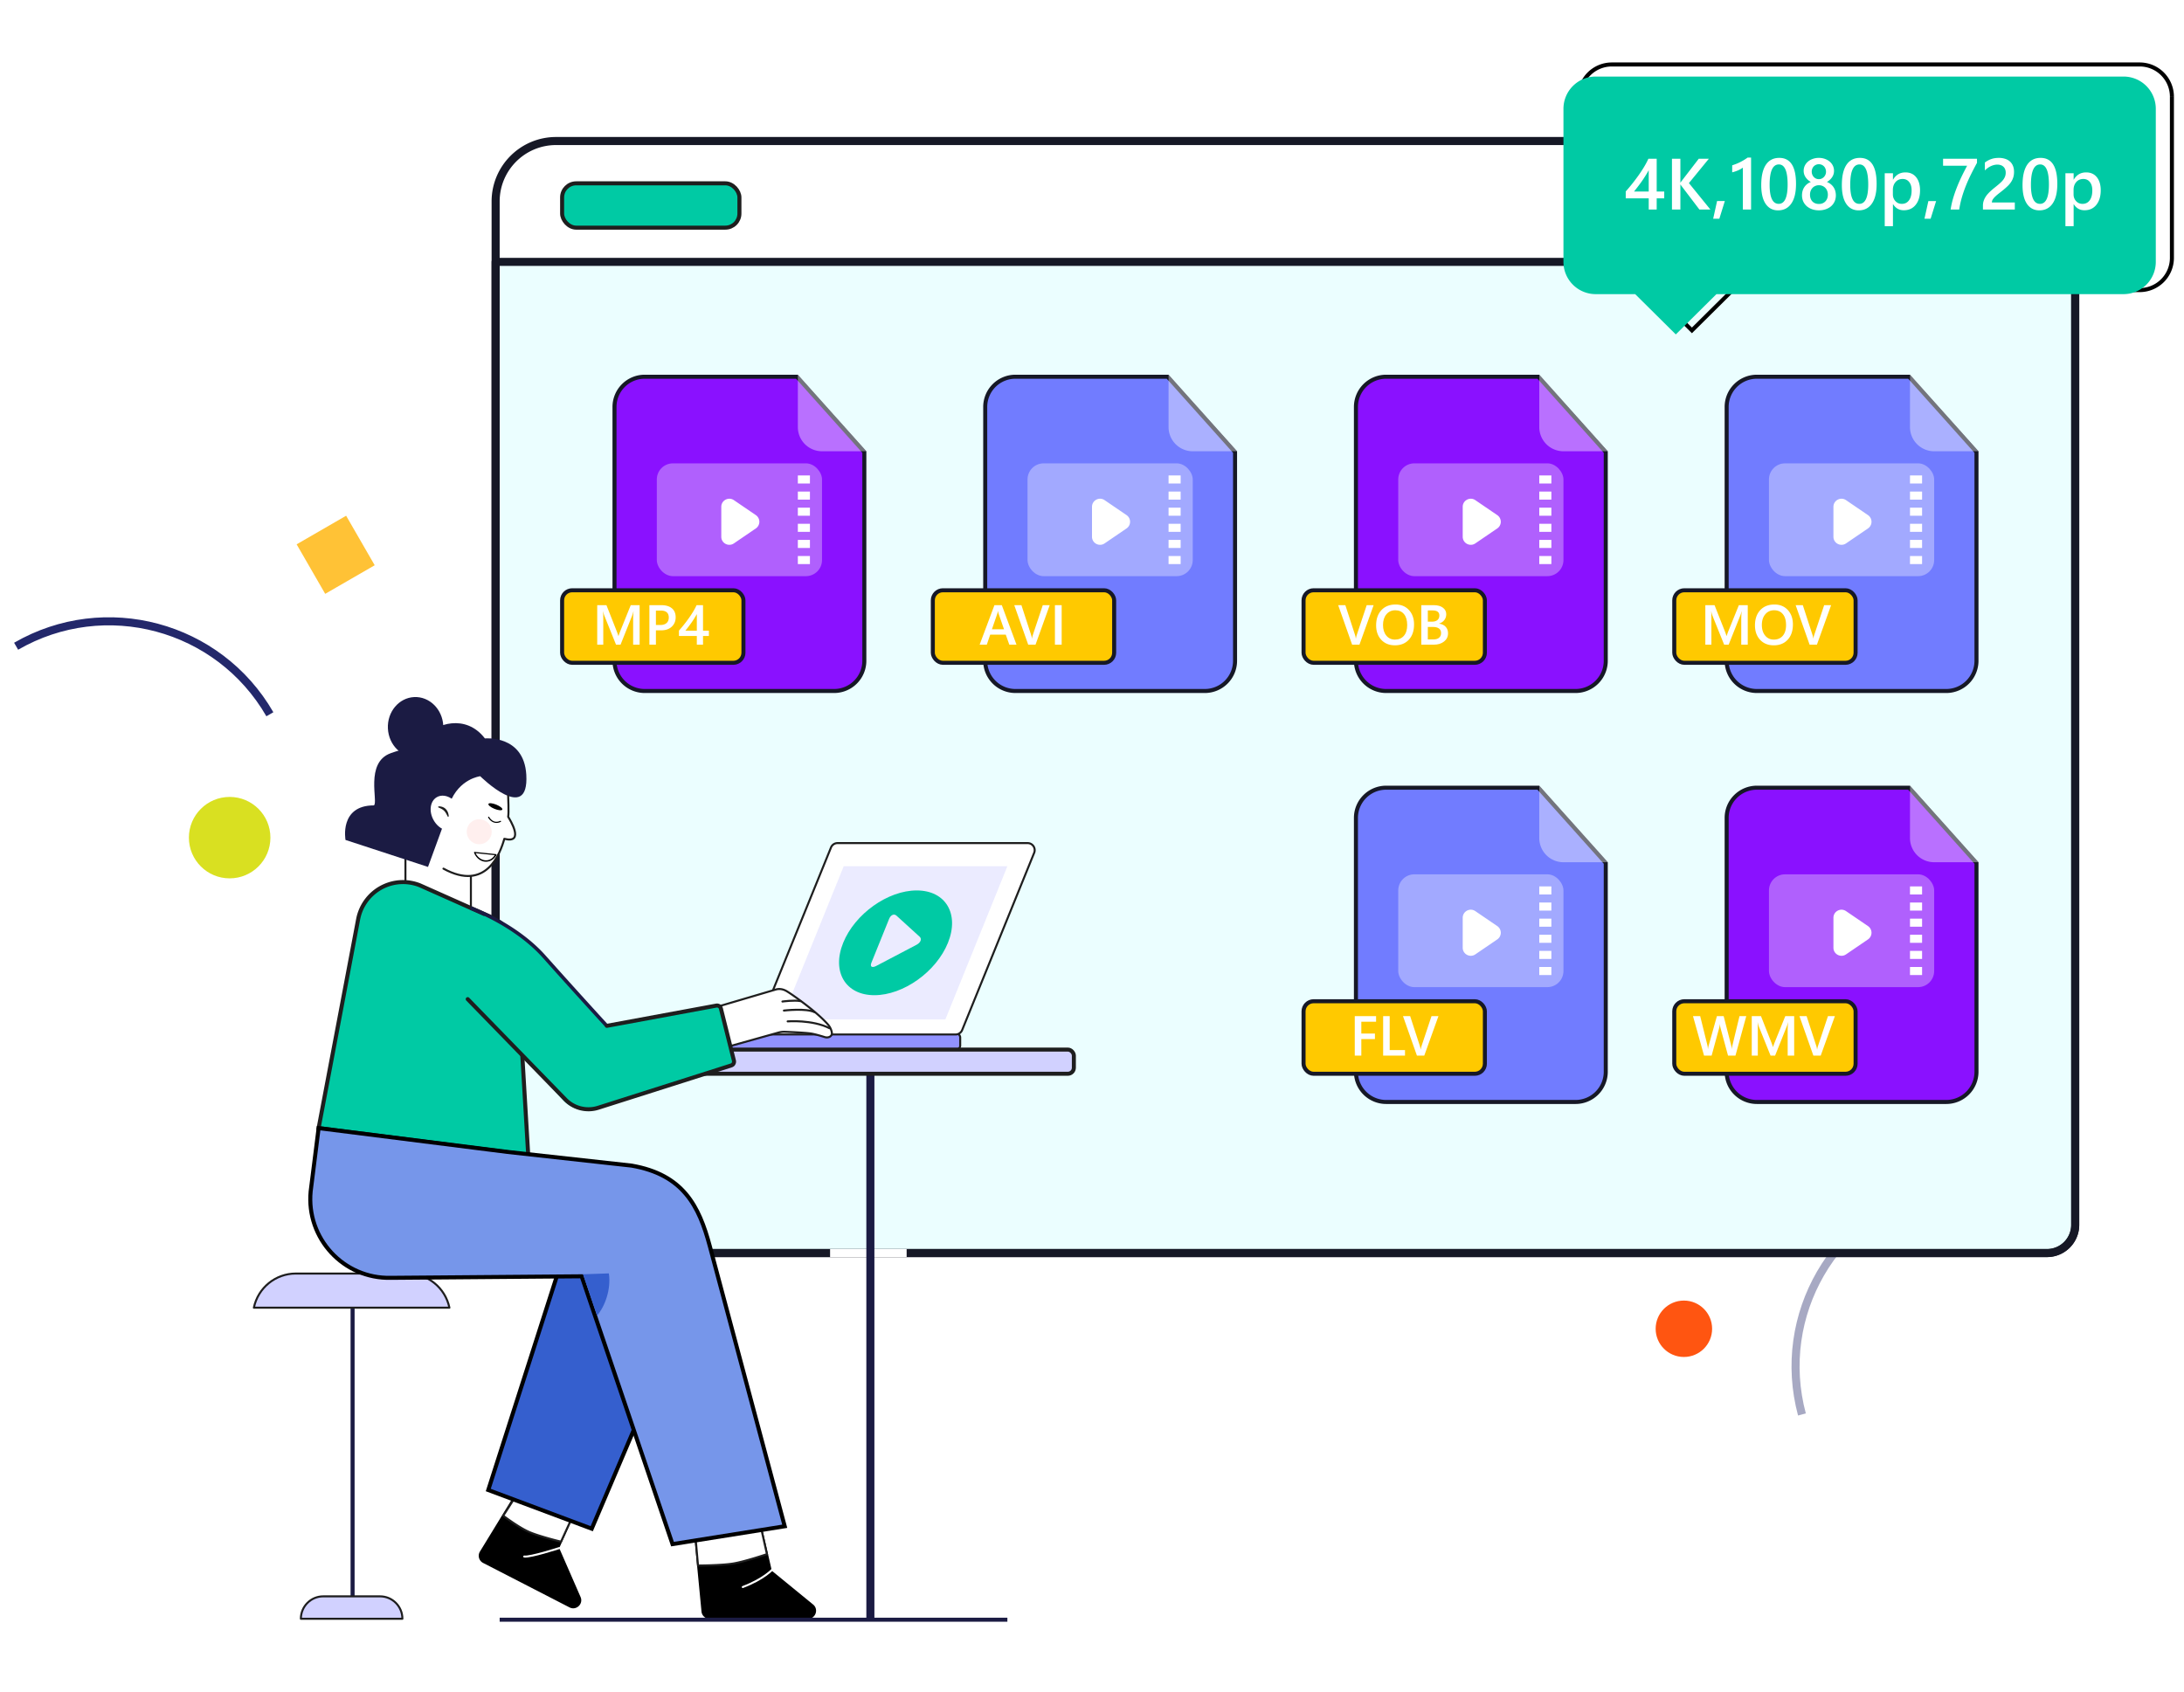 <svg xmlns="http://www.w3.org/2000/svg" width="542" height="420" fill="none"><path fill="#fff" d="M0 0h542v420H0z"/><path stroke="#23286B" stroke-width="2" d="M479.79 294.602c-24.604 6.587-39.203 31.864-32.606 56.459" opacity=".4"/><path fill="#FFC236" fill-rule="evenodd" d="M73.612 135.096 85.896 128l7.093 12.291-12.285 7.096z" clip-rule="evenodd"/><ellipse cx="56.993" cy="207.896" fill="#D9E021" rx="10.113" ry="10.104"/><ellipse cx="417.887" cy="329.791" fill="#F51" rx="7.006" ry="7"/><path stroke="#23286B" stroke-width="2" d="M66.974 177.273C54.244 155.212 26.05 147.653 4 160.39"/><path fill="#fff" stroke="#161826" stroke-linecap="round" stroke-linejoin="round" stroke-width="2" d="M138 35h362c8.284 0 15 6.716 15 15v254a7 7 0 0 1-7 7H130a7 7 0 0 1-7-7V50c0-8.284 6.716-15 15-15"/><rect width="44" height="11" x="139.5" y="45.5" fill="#00CAA4" stroke="#1E1E1E" rx="3.5"/><path fill="#34F9FF" fill-opacity=".1" stroke="#161826" stroke-linecap="round" stroke-linejoin="round" stroke-width="2" d="M515 65v239a7 7 0 0 1-7 7H130a7 7 0 0 1-7-7V65z"/><path fill="#fff" d="M206 310h19v2h-19z"/><path fill="#9192FF" fill-rule="evenodd" stroke="#1E1E1E" stroke-width=".5" d="M177.29 259.507a1 1 0 0 0 1 1h59a1 1 0 0 0 1-1v-2a1 1 0 0 0-1-1h-59a1 1 0 0 0-1 1z" clip-rule="evenodd"/><path fill="#fff" stroke="#1E1E1E" stroke-width=".5" d="M207.85 209.25h47.178a1.75 1.75 0 0 1 1.621 2.409l-17.877 44a1.75 1.75 0 0 1-1.622 1.091h-47.178a1.75 1.75 0 0 1-1.621-2.409l17.877-44a1.75 1.75 0 0 1 1.622-1.091Z"/><path fill="#EBEBFF" fill-rule="evenodd" d="M234.617 253H194l15.383-38H250z" clip-rule="evenodd"/><path fill="#00CAA4" fill-rule="evenodd" d="M217.441 239.743c-1.052.55-1.586.188-1.184-.808l4.39-10.87c.402-.997 1.229-1.359 1.835-.806l5.753 5.237c.607.551.241 1.457-.811 2.009zM209.25 234c-2.899 7.18.571 13 7.75 13s15.351-5.82 18.25-13c2.9-7.18-.57-13-7.75-13s-15.35 5.82-18.25 13" clip-rule="evenodd"/><path fill="#1B1B43" fill-rule="evenodd" d="M215 402h2V263h-2z" clip-rule="evenodd"/><rect width="111" height="6" x="155.5" y="260.5" fill="#D1D1FF" stroke="#1E1E1E" rx="1.5"/><path fill="#1B1B43" fill-rule="evenodd" d="M87 401h1v-80h-1z" clip-rule="evenodd"/><path fill="#D1D1FF" fill-rule="evenodd" d="M111.53 324.561H63c1.03-4.938 5.374-8.476 10.407-8.476h27.716c5.033 0 9.377 3.538 10.407 8.476" clip-rule="evenodd"/><path stroke="#1E1E1E" stroke-linecap="round" stroke-linejoin="round" stroke-width=".5" d="M111.53 324.561H63c1.03-4.938 5.374-8.476 10.407-8.476h27.716c5.033 0 9.377 3.538 10.407 8.476"/><path fill="#D1D1FF" fill-rule="evenodd" d="M99.862 401.763H74.667c0-3.07 2.483-5.56 5.547-5.56h14.101c3.064 0 5.547 2.49 5.547 5.56" clip-rule="evenodd"/><path stroke="#1E1E1E" stroke-linecap="round" stroke-linejoin="round" stroke-width=".5" d="M99.862 401.763H74.667c0-3.07 2.483-5.56 5.547-5.56h14.101c3.064 0 5.547 2.49 5.547 5.56"/><path fill="#fff" fill-rule="evenodd" d="M124.706 200.308c1.241 1.789 3.021 4.321 3.217 6.535.286 3.217-4.85.962-4.911 1.24z" clip-rule="evenodd"/><path fill="#000" fill-rule="evenodd" d="m131.085 365.498-11.983 19.589a2 2 0 0 0 .791 2.822l21.439 11.032c1.672.861 3.5-.854 2.748-2.578l-5.297-12.143 6.154-13.703z" clip-rule="evenodd"/><path fill="#fff" stroke="#1E1E1E" stroke-width=".5" d="m142.068 376.41-2.845 6.218-.048-.012a92 92 0 0 1-2.913-.762c-1.751-.487-3.813-1.119-5.113-1.703-1.297-.584-2.904-1.604-4.195-2.486a62 62 0 0 1-2.062-1.47l2.701-4.205z"/><path stroke="#fff" stroke-linecap="round" stroke-width=".5" d="M138.782 384.22s-7.243 2.344-8.68 2.096"/><path fill="#fff" fill-rule="evenodd" stroke="#1E1E1E" stroke-width=".5" d="M100.619 227.954h16.242v-23.859h-16.242z" clip-rule="evenodd"/><path fill="#fff" fill-rule="evenodd" d="M125.99 201.757c-.506 8.242-3.669 17.565-12.303 15.265-6.781-1.807-14.246-7.531-14.246-15.788s5.702-14.951 12.735-14.951c4.396 0 9.93 2.138 12.535 6.268 1.563 2.478 1.5 5.612 1.279 9.206" clip-rule="evenodd"/><path fill="#000" fill-rule="evenodd" d="M122.773 204.197c-1.082-.23-1.641-1.28-1.635-1.308-.044-.067.001-.145.069-.189.067-.044.144.002.188.069.044.068.95 1.803 2.752.964.067-.044.145.001.188.069.044.067-.002.145-.069.189-.582.283-1.077.294-1.493.206" clip-rule="evenodd"/><ellipse cx="1.859" cy=".568" fill="#000" rx="1.859" ry=".568" transform="scale(-1 1)rotate(-22.092 450.845 420.038)"/><path fill="#000" fill-rule="evenodd" d="M119.623 213.691c-.84-.322-1.591-1.053-1.973-2.051-.017-.041-.023-.111.028-.159.052-.049.093-.067.151-.045l5.243.549c.058.022.087.033.133.085a.24.24 0 0 1 .013.141c-.184.304-.831 1.384-2.044 1.599a2.63 2.63 0 0 1-1.551-.119m-1.587-1.943c.616 1.253 1.841 1.961 3.025 1.737.894-.165 1.45-.833 1.707-1.243z" clip-rule="evenodd"/><path fill="#1B1B43" fill-rule="evenodd" d="M111.616 199.365c2.299-6.112 7.562-6.713 7.562-6.713s12.186 12.082 11.431-.401c-.6-9.92-10.272-8.982-10.272-8.982-4.725-6.167-12.303-3.754-15.067-.179-2.764 3.574-1.783 1.519-8.292 3.842-6.508 2.324-3.031 12.244-4.19 12.959-8.648 0-7.043 8.579-7.043 8.579l20.473 6.694 4.931-13.494z" clip-rule="evenodd"/><path fill="#fff" fill-rule="evenodd" d="M113.75 200.065c1.266 2.198.924 4.772-.764 5.749s-4.083-.013-5.349-2.211-.923-4.771.765-5.748 4.082.012 5.348 2.21" clip-rule="evenodd"/><path fill="#1E1E1E" fill-rule="evenodd" d="M111.136 202.713c-.288-.557-.53-1.099-.918-1.478a2.8 2.8 0 0 0-.661-.482c-.251-.136-.53-.249-.816-.385l.044-.231a2.6 2.6 0 0 1 .977.13c.322.106.636.294.882.549s.425.561.536.876q.17.475.183.964z" clip-rule="evenodd"/><path fill="#1B1B43" fill-rule="evenodd" d="M102.784 173.007c3.795-.18 7.03 3.015 7.226 7.138.194 4.121-2.725 7.609-6.52 7.789-3.796.181-7.031-3.014-7.226-7.136s2.724-7.61 6.52-7.791" clip-rule="evenodd"/><path fill="#FE5B52" fill-rule="evenodd" d="M122.022 206.428a3.1 3.1 0 0 1-3.094 3.102 3.1 3.1 0 0 1-3.095-3.102 3.1 3.1 0 0 1 3.095-3.102 3.1 3.1 0 0 1 3.094 3.102" clip-rule="evenodd" opacity=".1"/><path fill="#00CAA4" fill-rule="evenodd" stroke="#1E1E1E" d="m131.085 286.635-52.016-6.647 9.806-51.82c.69-3.624 3.094-6.7 6.445-8.224a11.32 11.32 0 0 1 8.851-.23l17.727 7.896a10.55 10.55 0 0 1 6.189 8.446l1 16.928 1.14 19.187z" clip-rule="evenodd"/><path fill="#fff" stroke="#1E1E1E" stroke-width=".5" d="M192.521 245.595c.913-.269 1.851-.1 2.72.417.744.442 2.689 1.779 4.77 3.387 2.083 1.609 4.279 3.472 5.538 4.966a4.07 4.07 0 0 1 .885 1.876c.087.458-.101.807-.428 1.02-.337.219-.828.294-1.314.144-1.137-.354-2.518-.75-3.399-.889-1.33-.21-4.937-.368-6.514-.43a5.2 5.2 0 0 0-1.591.19l-15.701 4.397 1.421-11.068z"/><path fill="#00CAA4" fill-rule="evenodd" d="m120.327 226.96 2.072.895a32.56 32.56 0 0 1 11.214 8.03l17.07 18.845 27.999-5.318 3.684 15.066-35.18 11.021a8.24 8.24 0 0 1-7.526-2.547l-25.375-27.676z" clip-rule="evenodd"/><path fill="#1B1B43" fill-rule="evenodd" d="M150.359 255.029c-.084-.09-8.412-9.18-15.625-17.287-7.131-8.014-18.002-11.91-18.111-11.948l.293-.837c.111.039 11.192 4.007 18.478 12.195a1860 1860 0 0 0 15.616 17.278z" clip-rule="evenodd"/><path fill="#355FCE" fill-rule="evenodd" stroke="#000" d="m146.853 379.413-25.68-9.604 17.585-54.849c3.023-8.122 12.335-12.14 20.799-8.974s12.874 12.315 9.851 20.437z" clip-rule="evenodd"/><path fill="#000" fill-rule="evenodd" d="m171.756 375.705 2.333 24.261a2 2 0 0 0 1.991 1.809h24.441c1.88 0 2.722-2.358 1.266-3.548l-10.248-8.381-3.426-15.028z" clip-rule="evenodd"/><path stroke="#fff" stroke-linecap="round" stroke-width=".5" d="M191.752 389.457s-2.101 2.422-7.418 4.433"/><path fill="#fff" stroke="#1E1E1E" stroke-width=".5" d="m190.329 385.726-.031.01c-.158.053-.387.13-.672.223-.569.186-1.36.439-2.245.708-1.774.539-3.913 1.136-5.409 1.383s-3.735.373-5.611.436a116 116 0 0 1-3.101.064h-.033l-.792-8.95 15.578-4.211z"/><path fill="#7696EA" fill-rule="evenodd" stroke="#000" d="m194.745 378.806-27.851 4.432-19.072-56.216-3.474-10.254-47.365.381c-11.715.266-21.034-9.793-19.885-21.492l1.972-15.669 46.86 5.911 30.796 3.395c12.82 2.215 16.755 9.997 19.425 19.994z" clip-rule="evenodd"/><path fill="#355FCE" fill-rule="evenodd" d="m148.163 326.521-3.475-10.254 6.411-.222c.592 3.865-.938 8.181-2.936 10.476" clip-rule="evenodd"/><path stroke="#1E1E1E" stroke-linecap="round" stroke-linejoin="round" d="m150.62 254.6 27.138-5.017a1 1 0 0 1 1.152.741l3.228 12.914a1 1 0 0 1-.667 1.196l-33.006 10.5a8 8 0 0 1-8.16-2.046l-24.227-24.907"/><path stroke="#1E1E1E" stroke-linecap="round" stroke-width=".5" d="M194.172 248.573s2.967-.411 4.514-.099M194.54 250.813s5.612-.656 7.634.421M195.469 253.5s6.104-.482 10.39 1.697"/><path stroke="#1E1E1E" stroke-linecap="round" stroke-linejoin="round" stroke-width=".5" d="M126.106 197.478s.203 4.498 0 5.235c.403.66 4.235 6.767-.947 5.474-1.015 3.57-4.452 13.231-15.107 7.404"/><g clip-path="url(#a)"><path fill="#8A11FF" stroke="#161826" d="M160 93.5h37.776l16.724 18.69V164a7.5 7.5 0 0 1-7.5 7.5h-47a7.5 7.5 0 0 1-7.5-7.5v-63a7.5 7.5 0 0 1 7.5-7.5Z"/><path fill="#fff" fill-rule="evenodd" d="m198 93 17 19h-11a6 6 0 0 1-6-6z" clip-rule="evenodd" opacity=".4"/><rect width="41" height="28" x="163" y="115" fill="#B060FD" rx="4"/><path fill="#fff" d="M201 140h-3v-2h3zm0-4h-3v-2h3zm0-4h-3v-2h3zm0-4h-3v-2h3zm0-4h-3v-2h3zm0-4h-3v-2h3z"/><path fill="#fff" fill-rule="evenodd" d="M187.576 127.848a2 2 0 0 1 0 3.304l-5.449 3.716c-1.328.905-3.127-.045-3.127-1.652v-7.432c0-1.607 1.799-2.557 3.127-1.652z" clip-rule="evenodd"/><rect width="45" height="18" x="139.5" y="146.5" fill="#FFC900" stroke="#161826" rx="2.5"/><path fill="#fff" d="M158.737 160h-1.613v-6.344q0-.779.096-1.907h-.028q-.15.642-.266.923L154 160h-1.121l-2.933-7.273a7 7 0 0 1-.259-.978h-.028q.055.588.055 1.921V160h-1.504v-9.803h2.29l2.577 6.529q.294.752.383 1.121h.034q.253-.772.41-1.149l2.625-6.501h2.208zm4.04-3.555V160h-1.62v-9.803h2.974q1.688 0 2.618.786.93.787.93 2.215 0 1.43-.971 2.338-.97.909-2.625.909zm0-4.908v3.582h1.053q1.046 0 1.593-.485.546-.486.547-1.367 0-1.73-2.01-1.73zm11.69-1.34v6.33h1.456v1.32h-1.456V160h-1.538v-2.153h-4.437v-1.333q.601-.678 1.231-1.463a35 35 0 0 0 1.216-1.613q.589-.827 1.087-1.655.5-.827.841-1.586zm-1.538 6.33v-4.115a22 22 0 0 1-1.477 2.338 40 40 0 0 1-1.36 1.777z"/></g><g clip-path="url(#b)"><path fill="#717CFF" stroke="#161826" d="M252 93.5h37.776l16.724 18.69V164a7.5 7.5 0 0 1-7.5 7.5h-47a7.5 7.5 0 0 1-7.5-7.5v-63a7.5 7.5 0 0 1 7.5-7.5Z"/><path fill="#fff" fill-rule="evenodd" d="m290 93 17 19h-11a6 6 0 0 1-6-6z" clip-rule="evenodd" opacity=".4"/><rect width="41" height="28" x="255" y="115" fill="#A2A9FF" rx="4"/><path fill="#fff" d="M293 140h-3v-2h3zm0-4h-3v-2h3zm0-4h-3v-2h3zm0-4h-3v-2h3zm0-4h-3v-2h3zm0-4h-3v-2h3z"/><path fill="#fff" fill-rule="evenodd" d="M279.576 127.848a2 2 0 0 1 0 3.304l-5.449 3.716c-1.328.905-3.127-.045-3.127-1.652v-7.432c0-1.607 1.799-2.557 3.127-1.652z" clip-rule="evenodd"/><rect width="45" height="18" x="231.5" y="146.5" fill="#FFC900" stroke="#161826" rx="2.5"/><path fill="#fff" d="M252.263 160h-1.784l-.882-2.495h-3.856l-.847 2.495h-1.778l3.671-9.803h1.832zm-3.097-3.821-1.36-3.91a5 5 0 0 1-.13-.616h-.028q-.061.39-.136.616l-1.347 3.91zm11.341-5.982L256.986 160h-1.818l-3.459-9.803h1.777l2.42 7.438q.117.355.178.827h.027q.048-.39.199-.841l2.474-7.424zm2.967 9.803h-1.675v-9.803h1.675z"/></g><g clip-path="url(#c)"><path fill="#8A11FF" stroke="#161826" d="M344 93.5h37.776l16.724 18.69V164a7.5 7.5 0 0 1-7.5 7.5h-47a7.5 7.5 0 0 1-7.5-7.5v-63a7.5 7.5 0 0 1 7.5-7.5Z"/><path fill="#fff" fill-rule="evenodd" d="m382 93 17 19h-11a6 6 0 0 1-6-6z" clip-rule="evenodd" opacity=".4"/><rect width="41" height="28" x="347" y="115" fill="#B060FD" rx="4"/><path fill="#fff" d="M385 140h-3v-2h3zm0-4h-3v-2h3zm0-4h-3v-2h3zm0-4h-3v-2h3zm0-4h-3v-2h3zm0-4h-3v-2h3z"/><path fill="#fff" fill-rule="evenodd" d="M371.576 127.848a2 2 0 0 1 0 3.304l-5.449 3.716c-1.328.905-3.127-.045-3.127-1.652v-7.432c0-1.607 1.799-2.557 3.127-1.652z" clip-rule="evenodd"/><rect width="45" height="18" x="323.5" y="146.5" fill="#FFC900" stroke="#161826" rx="2.5"/><path fill="#fff" d="M340.894 150.197 337.373 160h-1.818l-3.459-9.803h1.777l2.42 7.438q.116.355.178.827h.027q.048-.39.198-.841l2.475-7.424zm5.284 9.967q-2.12 0-3.398-1.374-1.27-1.374-1.271-3.575 0-2.366 1.299-3.774t3.527-1.408q2.064 0 3.322 1.367 1.265 1.368 1.265 3.576 0 2.399-1.292 3.794-1.292 1.394-3.452 1.394m.075-8.702q-1.347 0-2.194 1.005-.841 1.005-.841 2.645 0 1.634.82 2.632t2.147.998q1.407 0 2.221-.95t.814-2.659q0-1.757-.793-2.714-.786-.957-2.174-.957M352.72 160v-9.803h3.11q1.422 0 2.249.622.834.623.834 1.62 0 .835-.472 1.45-.471.614-1.305.875v.027q1.011.116 1.613.752.609.629.608 1.641 0 1.257-.991 2.037-.992.779-2.502.779zm1.62-8.497v2.789h1.053q.847 0 1.326-.396.485-.404.485-1.135 0-1.258-1.682-1.258zm0 4.095v3.103h1.388q.909 0 1.401-.417.5-.423.499-1.162 0-1.524-2.112-1.524z"/></g><g clip-path="url(#d)"><path fill="#717CFF" stroke="#161826" d="M344 195.5h37.776l16.724 18.69V266a7.5 7.5 0 0 1-7.5 7.5h-47a7.5 7.5 0 0 1-7.5-7.5v-63a7.5 7.5 0 0 1 7.5-7.5Z"/><path fill="#fff" fill-rule="evenodd" d="m382 195 17 19h-11a6 6 0 0 1-6-6z" clip-rule="evenodd" opacity=".4"/><rect width="41" height="28" x="347" y="217" fill="#A2A9FF" rx="4"/><path fill="#fff" d="M385 242h-3v-2h3zm0-4h-3v-2h3zm0-4h-3v-2h3zm0-4h-3v-2h3zm0-4h-3v-2h3zm0-4h-3v-2h3z"/><path fill="#fff" fill-rule="evenodd" d="M371.576 229.848a2 2 0 0 1 0 3.304l-5.449 3.716c-1.328.905-3.127-.045-3.127-1.652v-7.432c0-1.607 1.799-2.557 3.127-1.652z" clip-rule="evenodd"/><rect width="45" height="18" x="323.5" y="248.5" fill="#FFC900" stroke="#161826" rx="2.5"/><path fill="#fff" d="M341.501 253.578h-3.664v2.946h3.377v1.374h-3.377V262h-1.627v-9.803h5.291zm7.178 8.422h-5.428v-9.803h1.627v8.429h3.801zm8.299-9.803L353.457 262h-1.818l-3.459-9.803h1.777l2.42 7.438q.116.355.178.827h.027q.048-.39.198-.841l2.475-7.424z"/></g><g clip-path="url(#e)"><path fill="#717CFF" stroke="#161826" d="M436 93.5h37.776l16.724 18.69V164a7.5 7.5 0 0 1-7.5 7.5h-47a7.5 7.5 0 0 1-7.5-7.5v-63a7.5 7.5 0 0 1 7.5-7.5Z"/><path fill="#fff" fill-rule="evenodd" d="m474 93 17 19h-11a6 6 0 0 1-6-6z" clip-rule="evenodd" opacity=".4"/><rect width="41" height="28" x="439" y="115" fill="#A2A9FF" rx="4"/><path fill="#fff" d="M477 140h-3v-2h3zm0-4h-3v-2h3zm0-4h-3v-2h3zm0-4h-3v-2h3zm0-4h-3v-2h3zm0-4h-3v-2h3z"/><path fill="#fff" fill-rule="evenodd" d="M463.576 127.848a2 2 0 0 1 0 3.304l-5.449 3.716c-1.328.905-3.127-.045-3.127-1.652v-7.432c0-1.607 1.799-2.557 3.127-1.652z" clip-rule="evenodd"/><rect width="45" height="18" x="415.5" y="146.5" fill="#FFC900" stroke="#161826" rx="2.5"/><path fill="#fff" d="M433.737 160h-1.613v-6.344q0-.779.096-1.907h-.028q-.15.642-.266.923L429 160h-1.121l-2.933-7.273a7 7 0 0 1-.259-.978h-.028q.055.588.055 1.921V160h-1.504v-9.803h2.29l2.577 6.529q.294.752.383 1.121h.034q.253-.772.41-1.149l2.625-6.501h2.208zm6.46.164q-2.119 0-3.397-1.374-1.272-1.374-1.272-3.575 0-2.366 1.299-3.774 1.3-1.407 3.527-1.408 2.065 0 3.323 1.367 1.264 1.368 1.264 3.576 0 2.399-1.292 3.794-1.292 1.394-3.452 1.394m.075-8.702q-1.346 0-2.194 1.005-.84 1.005-.841 2.645 0 1.634.821 2.632.82.999 2.146.998 1.408 0 2.222-.95.813-.95.813-2.659 0-1.757-.793-2.714-.786-.957-2.174-.957m14.151-1.265L450.902 160h-1.818l-3.459-9.803h1.777l2.42 7.438q.117.355.178.827h.027q.048-.39.199-.841l2.474-7.424z"/></g><g clip-path="url(#f)"><path fill="#8A11FF" stroke="#161826" d="M436 195.5h37.776l16.724 18.69V266a7.5 7.5 0 0 1-7.5 7.5h-47a7.5 7.5 0 0 1-7.5-7.5v-63a7.5 7.5 0 0 1 7.5-7.5Z"/><path fill="#fff" fill-rule="evenodd" d="m474 195 17 19h-11a6 6 0 0 1-6-6z" clip-rule="evenodd" opacity=".4"/><rect width="41" height="28" x="439" y="217" fill="#B060FD" rx="4"/><path fill="#fff" d="M477 242h-3v-2h3zm0-4h-3v-2h3zm0-4h-3v-2h3zm0-4h-3v-2h3zm0-4h-3v-2h3zm0-4h-3v-2h3z"/><path fill="#fff" fill-rule="evenodd" d="M463.576 229.848a2 2 0 0 1 0 3.304l-5.449 3.716c-1.328.905-3.127-.045-3.127-1.652v-7.432c0-1.607 1.799-2.557 3.127-1.652z" clip-rule="evenodd"/><rect width="45" height="18" x="415.5" y="248.5" fill="#FFC900" stroke="#161826" rx="2.5"/><path fill="#fff" d="M433.371 252.197 430.685 262h-1.839l-1.867-6.856a4.7 4.7 0 0 1-.143-.957h-.027a4.7 4.7 0 0 1-.164.943l-1.874 6.87h-1.879l-2.742-9.803h1.785l1.777 7.178q.109.451.137.943h.034q.027-.349.191-.943l2.01-7.178h1.675l1.859 7.233q.096.368.144.875h.027q.02-.342.157-.903l1.743-7.205zM445.259 262h-1.613v-6.344q0-.779.095-1.907h-.027q-.15.642-.267.923L440.521 262H439.4l-2.932-7.273a7 7 0 0 1-.26-.978h-.027q.054.588.054 1.921V262h-1.504v-9.803h2.29l2.578 6.529q.294.752.382 1.121h.035q.252-.773.41-1.149l2.625-6.501h2.208zm10.103-9.803-3.52 9.803h-1.819l-3.459-9.803h1.778l2.42 7.438q.115.355.177.827h.028q.048-.39.198-.841l2.475-7.424z"/></g><path stroke="#1B1B43" d="M124 402h126"/><path fill="#000" d="M531 16v-.5zm8 8h.5zM429.966 72v-.5h-.206l-.146.145zm-10.084 10-.352.355.352.35.352-.35zm-10.084-10 .352-.355-.146-.145h-.206zM400 72v.5zm-8-8h-.5zm0-40h-.5zm8-8v.5zm131 0v.5a7.5 7.5 0 0 1 7.5 7.5h1a8.5 8.5 0 0 0-8.5-8.5zm8 8h-.5v40h1V24zm0 40h-.5a7.5 7.5 0 0 1-7.5 7.5v1a8.5 8.5 0 0 0 8.5-8.5zm-8 8v-.5H429.966v1H531zm-101.034 0-.352-.355-10.084 10 .352.355.352.355 10.084-10zm-10.084 10 .352-.355-10.084-10-.352.355-.352.355 10.084 10zm-10.084-10v-.5H400v1h9.798zM400 72v-.5a7.5 7.5 0 0 1-7.5-7.5h-1a8.5 8.5 0 0 0 8.5 8.5zm-8-8h.5V24h-1v40zm0-40h.5a7.5 7.5 0 0 1 7.5-7.5v-1a8.5 8.5 0 0 0-8.5 8.5zm8-8v.5h131v-1H400z"/><path fill="#00CAA4" d="M527 19a8 8 0 0 1 8 8v38a8 8 0 0 1-8 8H425.966l-10.084 10-10.084-10H396a8 8 0 0 1-8-8V27a8 8 0 0 1 8-8z"/><path fill="#fff" d="M411.139 39.397v8.138h1.872v1.696h-1.872V52h-1.978v-2.769h-5.704v-1.713a47 47 0 0 0 3.147-3.956 34 34 0 0 0 1.397-2.126q.642-1.065 1.081-2.04zm-1.978 8.138v-5.29a29 29 0 0 1-1.898 3.005 51 51 0 0 1-1.749 2.285zM424.463 52h-2.725l-4.385-5.766a3 3 0 0 1-.299-.44h-.035V52h-2.092V39.397h2.092v5.923h.035q.105-.193.299-.43l4.227-5.493h2.505l-4.948 6.046zm3.586-2.1-1.362 4.385h-1.53l.967-4.386zm6.513-10.785V52h-2.04V41.611q-.553.396-1.195.677a10 10 0 0 1-1.45.484v-1.74q.51-.168.984-.352.475-.185.932-.413.466-.23.932-.51.474-.281.975-.642zm6.697 13.096q-1.97 0-3.076-1.608-1.1-1.61-1.099-4.65 0-3.34 1.151-5.054 1.151-1.713 3.323-1.714 4.157 0 4.157 6.46 0 3.2-1.178 4.887-1.169 1.68-3.278 1.679m.202-11.4q-2.294 0-2.294 5.054 0 4.73 2.25 4.729 2.215 0 2.215-4.808 0-4.974-2.171-4.974m5.739 7.673q0-.545.132-1.054.14-.51.413-.94a3.3 3.3 0 0 1 .686-.774 3.4 3.4 0 0 1 .966-.554 3.76 3.76 0 0 1-1.3-1.169 2.8 2.8 0 0 1-.484-1.59q0-.695.282-1.284.29-.588.791-1.02.509-.43 1.195-.667a4.4 4.4 0 0 1 1.494-.247 4.4 4.4 0 0 1 1.503.247q.694.246 1.195.676.51.431.791 1.02.282.588.282 1.274 0 .87-.484 1.591a3.8 3.8 0 0 1-1.283 1.17q.545.21.958.553a3.2 3.2 0 0 1 1.125 1.705q.141.51.141 1.063 0 .827-.308 1.512-.308.686-.861 1.178-.555.483-1.328.756a5.1 5.1 0 0 1-1.705.272q-.922 0-1.696-.272a4.2 4.2 0 0 1-1.327-.756 3.55 3.55 0 0 1-.87-1.178 3.65 3.65 0 0 1-.308-1.512m1.987-.175q0 .536.158.966.158.431.448.73t.694.457q.413.158.914.158.485 0 .888-.158a2 2 0 0 0 .694-.466q.3-.307.466-.73.167-.43.167-.957 0-.484-.158-.906a2.116 2.116 0 0 0-1.151-1.248 2.2 2.2 0 0 0-.906-.184 2.2 2.2 0 0 0-.887.176q-.405.166-.703.483a2.2 2.2 0 0 0-.457.738q-.167.43-.167.94m.43-5.696a1.92 1.92 0 0 0 .519 1.327q.238.247.553.387.326.14.695.14t.685-.14q.326-.15.563-.395.246-.255.387-.59.14-.341.14-.729 0-.395-.14-.738a1.716 1.716 0 0 0-.932-.976 1.8 1.8 0 0 0-.703-.14q-.396 0-.721.15a1.7 1.7 0 0 0-.562.395 1.9 1.9 0 0 0-.484 1.31m11.646 9.598q-1.97 0-3.076-1.608-1.1-1.61-1.099-4.65 0-3.34 1.151-5.054 1.151-1.713 3.323-1.714 4.157 0 4.157 6.46 0 3.2-1.178 4.887-1.169 1.68-3.278 1.679m.202-11.4q-2.294 0-2.294 5.054 0 4.73 2.25 4.729 2.214 0 2.215-4.808 0-4.974-2.171-4.974m8.341 9.862h-.035v5.467h-2.04V43h2.04v1.582h.035q1.045-1.793 3.058-1.793 1.714 0 2.672 1.204t.958 3.234q0 2.25-1.081 3.604-1.081 1.353-2.953 1.354-1.722 0-2.654-1.512m-.053-3.55v1.115q0 .985.624 1.67.633.686 1.6.686 1.133 0 1.775-.88.65-.886.65-2.469 0-1.327-.606-2.074-.599-.756-1.626-.756-1.09 0-1.758.773-.659.773-.659 1.934m10.731 2.776-1.362 4.386h-1.529l.967-4.386zm10.143-9.483a81 81 0 0 0-1.494 2.874 38 38 0 0 0-1.275 2.848 31 31 0 0 0-.993 2.891 23 23 0 0 0-.65 2.971h-2.136q.211-1.354.598-2.698.395-1.354.923-2.699.527-1.353 1.177-2.715.66-1.362 1.398-2.751h-5.968v-1.74h8.42zM500.014 52h-7.91v-.976q0-.597.167-1.116.166-.527.448-.984a5.2 5.2 0 0 1 .659-.87q.377-.414.809-.791.43-.387.878-.739.448-.36.879-.72.405-.344.739-.668.333-.334.571-.686a3.1 3.1 0 0 0 .369-.738q.132-.396.132-.853 0-.501-.158-.87a1.6 1.6 0 0 0-.431-.624 1.7 1.7 0 0 0-.65-.378 2.5 2.5 0 0 0-.827-.132q-.773 0-1.573.36-.8.361-1.538 1.082v-1.96q.387-.29.782-.501a5 5 0 0 1 .818-.36q.422-.15.887-.22.466-.07.994-.07a4.9 4.9 0 0 1 1.546.228q.695.219 1.187.66.492.43.756 1.08.272.651.272 1.494 0 .765-.193 1.38a4.3 4.3 0 0 1-.536 1.134 5.8 5.8 0 0 1-.835 1.002q-.492.475-1.099.976-.51.413-1.019.808-.501.387-.906.765a4.2 4.2 0 0 0-.659.747 1.34 1.34 0 0 0-.246.747v.044h5.687zm6.09.21q-1.968 0-3.076-1.608-1.098-1.607-1.098-4.649 0-3.34 1.151-5.054 1.152-1.713 3.322-1.714 4.158 0 4.158 6.46 0 3.2-1.178 4.887-1.169 1.68-3.279 1.679m.203-11.398q-2.294 0-2.294 5.053 0 4.73 2.25 4.729 2.214 0 2.215-4.808 0-4.974-2.171-4.974m8.34 9.86h-.035v5.468h-2.039V43h2.039v1.582h.035q1.046-1.793 3.059-1.793 1.714 0 2.672 1.204t.958 3.234q0 2.25-1.081 3.604-1.081 1.353-2.953 1.354-1.723 0-2.655-1.512m-.052-3.55v1.116q0 .985.624 1.67.633.686 1.599.686 1.134 0 1.776-.88.65-.886.65-2.469 0-1.327-.606-2.074-.599-.756-1.626-.756-1.09 0-1.758.773-.66.773-.659 1.934"/><defs><clipPath id="a"><path fill="#fff" d="M139 93h76v79h-76z"/></clipPath><clipPath id="b"><path fill="#fff" d="M231 93h76v79h-76z"/></clipPath><clipPath id="c"><path fill="#fff" d="M323 93h76v79h-76z"/></clipPath><clipPath id="d"><path fill="#fff" d="M323 195h76v79h-76z"/></clipPath><clipPath id="e"><path fill="#fff" d="M415 93h76v79h-76z"/></clipPath><clipPath id="f"><path fill="#fff" d="M415 195h76v79h-76z"/></clipPath></defs></svg>